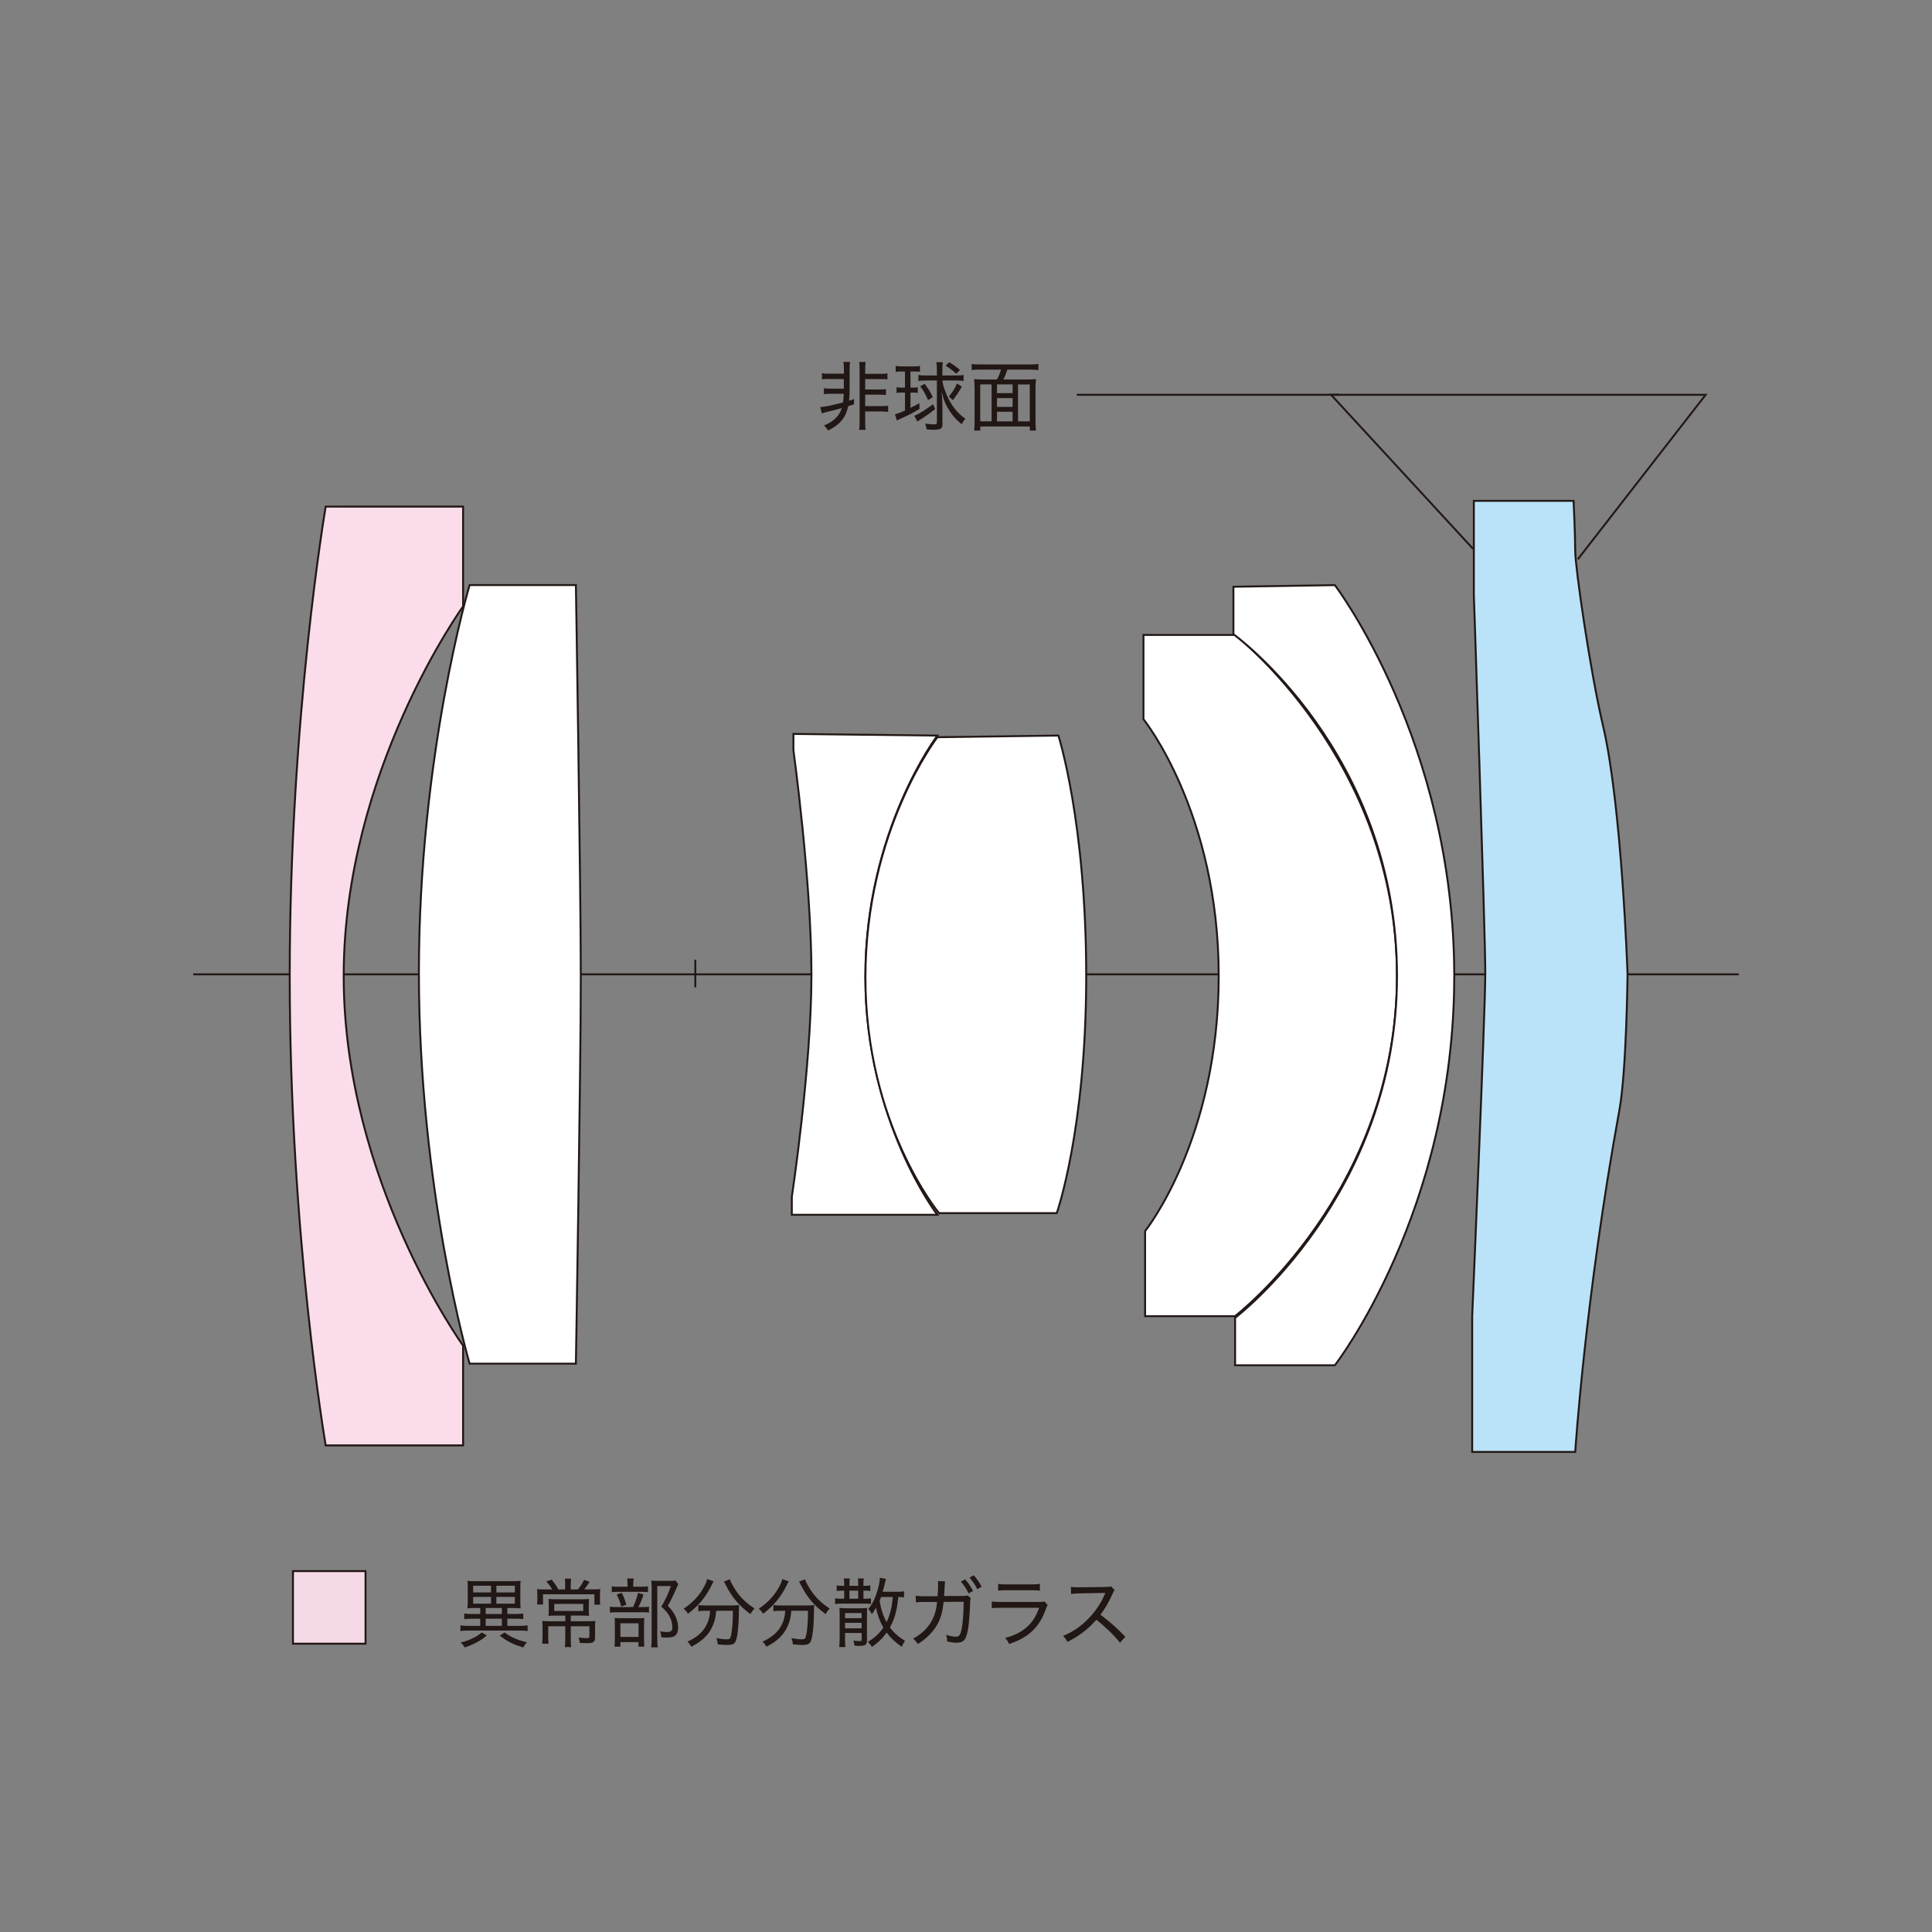 <?xml version="1.0" encoding="utf-8"?>
<!-- Generator: Adobe Illustrator 28.0.0, SVG Export Plug-In . SVG Version: 6.00 Build 0)  -->
<svg version="1.1" xmlns="http://www.w3.org/2000/svg" xmlns:xlink="http://www.w3.org/1999/xlink" x="0px" y="0px"
	 viewBox="0 0 500 500" style="enable-background:new 0 0 500 500;" xml:space="preserve">
<rect x="0" y="0" width="500" height="500" fill="#808080" stroke="none"/>
<style type="text/css">
	.st0{fill:none;stroke:#221815;stroke-width:0.5;stroke-miterlimit:10;}
	.st1{fill:#FADCEA;}
	.st2{fill:#FFFFFF;}
	.st3{fill:#BAE3F9;}
	.st4{fill:#F6D9E7;}
	.st5{fill:none;stroke:#211714;stroke-width:0.5;stroke-miterlimit:10;}
	.st6{fill:#211714;}
	.st7{display:none;}
	.st8{display:inline;}
</style>
<g id="OPT">
	<g>
		<line class="st0" x1="50" y1="252.16" x2="450" y2="252.16"/>
		<line class="st0" x1="179.95" y1="248.36" x2="179.95" y2="255.55"/>
		<path class="st1" d="M84.29,131.11c0,0-9.31,54.18-9.31,121.48c0,67.3,9.31,121.48,9.31,121.48h35.56v-25.82
			c0,0-30.9-42.75-30.9-95.66s30.9-95.66,30.9-95.66v-25.82H84.29z"/>
		<path class="st0" d="M84.29,131.11c0,0-9.31,54.18-9.31,121.48c0,67.3,9.31,121.48,9.31,121.48h35.56v-25.82
			c0,0-30.9-42.75-30.9-95.66s30.9-95.66,30.9-95.66v-25.82H84.29z"/>
		<path class="st2" d="M121.53,151.42c0,0-13.12,44.02-13.12,100.32c0,56.3,13.12,101.17,13.12,101.17h27.51
			c0,0,1.27-76.19,1.27-99.9c0-23.7-1.27-101.59-1.27-101.59H121.53z"/>
		<path class="st0" d="M121.53,151.42c0,0-13.12,44.02-13.12,100.32c0,56.3,13.12,101.17,13.12,101.17h27.51
			c0,0,1.27-76.19,1.27-99.9c0-23.7-1.27-101.59-1.27-101.59H121.53z"/>
		<path class="st2" d="M205.34,189.94v4.23c0,0,4.66,33.86,4.66,57.99c0,24.13-5.08,57.57-5.08,57.57v4.66h37.67
			c0,0-18.63-24.13-18.63-61.8c0-37.67,18.63-62.22,18.63-62.22L205.34,189.94z"/>
		<path class="st0" d="M205.34,189.94v4.23c0,0,4.66,33.86,4.66,57.99c0,24.13-5.08,57.57-5.08,57.57v4.66h37.67
			c0,0-18.63-24.13-18.63-61.8c0-37.67,18.63-62.22,18.63-62.22L205.34,189.94z"/>
		<path class="st2" d="M242.59,190.79c0,0-18.62,24.13-18.62,62.22c0,38.09,19.05,60.95,19.05,60.95h30.47
			c0,0,7.62-21.59,7.62-61.38s-7.2-62.22-7.2-62.22L242.59,190.79z"/>
		<path class="st0" d="M242.59,190.79c0,0-18.62,24.13-18.62,62.22c0,38.09,19.05,60.95,19.05,60.95h30.47
			c0,0,7.62-21.59,7.62-61.38s-7.2-62.22-7.2-62.22L242.59,190.79z"/>
		<path class="st2" d="M295.93,164.33v21.8c0,0,19.47,24.13,19.47,66.45c0,42.33-19.05,66.03-19.05,66.03v22.01h23.28
			c0,0,41.91-32.17,41.91-88.04c0-55.87-41.91-88.25-41.91-88.25H295.93z"/>
		<path class="st0" d="M295.93,164.33v21.8c0,0,19.47,24.13,19.47,66.45c0,42.33-19.05,66.03-19.05,66.03v22.01h23.28
			c0,0,41.91-32.17,41.91-88.04c0-55.87-41.91-88.25-41.91-88.25H295.93z"/>
		<path class="st2" d="M319.21,151.85v12.28c0,0,42.33,30.47,42.33,88.46c0,56.72-41.9,88.46-41.9,88.46v12.28h25.82
			c0,0,30.9-39.79,30.9-100.74c0-60.53-30.9-101.16-30.9-101.16L319.21,151.85z"/>
		<path class="st0" d="M319.21,151.85v12.28c0,0,42.33,30.47,42.33,88.46c0,56.72-41.9,88.46-41.9,88.46v12.28h25.82
			c0,0,30.9-39.79,30.9-100.74c0-60.53-30.9-101.16-30.9-101.16L319.21,151.85z"/>
		<path class="st3" d="M381.43,129.63v24.34c0,0,2.96,87.2,2.96,97.77c0,10.58-3.39,88.89-3.39,88.89v35.13h26.67
			c0,0,2.54-39.79,11.43-88.47c1.84-10.07,2.11-35.13,2.11-35.13s-1.48-43.64-6.35-64.34c-3.38-14.39-7.2-41.06-7.2-45.29
			c0-4.32-0.42-12.91-0.42-12.91H381.43z"/>
		<path class="st0" d="M381.43,129.63v24.34c0,0,2.96,87.2,2.96,97.77c0,10.58-3.39,88.89-3.39,88.89v35.13h26.67
			c0,0,2.54-39.79,11.43-88.47c1.84-10.07,2.11-35.13,2.11-35.13s-1.48-43.64-6.35-64.34c-3.38-14.39-7.2-41.06-7.2-45.29
			c0-4.32-0.42-12.91-0.42-12.91H381.43z"/>
	</g>
	<g>
		<polyline class="st0" points="381.21,142.02 344.48,102.17 441.42,102.17 408.34,144.74 		"/>
		<line class="st0" x1="278.65" y1="102.17" x2="346.65" y2="102.17"/>
	</g>
	<g>
		<rect x="75.82" y="406.6" class="st4" width="18.78" height="18.79"/>
		<rect x="75.82" y="406.6" class="st5" width="18.78" height="18.79"/>
	</g>
</g>
<g id="JPN">
	<g>
		<path class="st6" d="M122.72,416.14c-0.66,0-1.24,0.04-1.75,0.1c0-0.12,0.02-0.21,0.02-0.27c0.04-0.49,0.06-0.95,0.06-1.57v-3.46
			c0-0.8-0.02-1.3-0.08-1.83c0.49,0.08,1.05,0.1,1.87,0.1h10.03c0.8,0,1.36-0.02,1.87-0.1c-0.06,0.49-0.08,0.99-0.08,1.83v3.46
			c0,0.82,0.02,1.22,0.08,1.85c-0.52-0.06-1.11-0.1-1.79-0.1h-1.65v1.55h2.2c0.82,0,1.4-0.04,1.92-0.12v1.44
			c-0.6-0.06-1.19-0.1-1.92-0.1h-2.2v1.85h3.21c0.93,0,1.52-0.04,2.04-0.12v1.46c-0.52-0.08-1.15-0.12-2.04-0.12h-13.3
			c-0.89,0-1.52,0.04-2.06,0.12v-1.46c0.58,0.1,1.07,0.12,2.04,0.12h3.09v-1.85h-2.24c-0.74,0-1.32,0.04-1.9,0.1v-1.44
			c0.51,0.08,1.15,0.12,1.9,0.12h2.24v-1.55H122.72z M125.99,423.26c-0.97,0.8-1.46,1.15-2.41,1.67c-1.07,0.58-1.79,0.89-3.29,1.42
			c-0.43-0.62-0.54-0.78-1.05-1.28c1.5-0.39,2.18-0.64,3.34-1.21c0.91-0.47,1.3-0.72,2.1-1.38L125.99,423.26z M122.45,412.12h4.63
			v-1.73h-4.63V412.12z M122.45,415.03h4.63v-1.75h-4.63V415.03z M125.7,417.7h4.18v-1.55h-4.18V417.7z M125.7,420.77h4.18v-1.85
			h-4.18V420.77z M128.46,412.12h4.78v-1.73h-4.78V412.12z M128.46,415.03h4.78v-1.75h-4.78V415.03z M130.6,422.48
			c0.87,0.66,1.26,0.89,2.18,1.32c1.26,0.6,2,0.84,3.58,1.21c-0.54,0.62-0.62,0.74-0.95,1.36c-2.7-0.86-4.08-1.54-6.08-3.07
			L130.6,422.48z"/>
		<path class="st6" d="M146.28,409.96c0-0.49-0.04-0.99-0.1-1.4h1.63c-0.06,0.43-0.1,0.88-0.1,1.42v1.36h1.87
			c0.7-0.89,1.09-1.48,1.57-2.47l1.44,0.5c-0.68,1.05-0.89,1.36-1.4,1.96h2.04c1.09,0,1.57-0.02,2.12-0.08
			c-0.06,0.53-0.08,0.99-0.08,1.79v1.05c0,0.43,0.02,0.82,0.08,1.19h-1.52v-2.68h-13.3v2.64h-1.54c0.06-0.47,0.08-0.88,0.08-1.24
			v-1.11c0-0.66-0.02-1.13-0.08-1.63c0.49,0.06,1.05,0.08,1.98,0.08h1.94c-0.45-0.76-0.85-1.32-1.54-2.08l1.42-0.45
			c0.76,0.97,1.17,1.55,1.71,2.53h1.75V409.96z M143.73,418.12c-0.78,0-1.32,0.02-1.77,0.08c0.06-0.43,0.06-0.7,0.06-1.61v-1.24
			c0-0.6-0.02-1.11-0.06-1.54c0.51,0.06,1.17,0.08,1.83,0.08h6.84c0.76,0,1.32-0.02,1.81-0.08c-0.04,0.43-0.06,0.84-0.06,1.55v1.22
			c0,0.93,0.02,1.26,0.06,1.61c-0.54-0.06-1.21-0.08-1.92-0.08h-2.8v1.46h4.47c0.99,0,1.48-0.02,1.89-0.08
			c-0.06,0.41-0.08,0.93-0.08,1.71v2.59c0,1.15-0.45,1.46-2.08,1.46c-0.58,0-0.89-0.02-1.87-0.06c-0.06-0.6-0.12-0.89-0.33-1.4
			c0.78,0.1,1.5,0.16,1.98,0.16c0.68,0,0.84-0.08,0.84-0.43v-2.64h-4.82v3.38c0,0.84,0.02,1.4,0.1,2h-1.63c0.06-0.6,0.1-1.22,0.1-2
			v-3.38h-4.41v2.58c0,0.95,0.02,1.5,0.1,1.92h-1.67c0.06-0.58,0.1-1.17,0.1-1.94v-2.27c0-0.7-0.02-1.17-0.08-1.67
			c0.51,0.06,1.13,0.08,1.81,0.08h4.16v-1.46H143.73z M143.44,415.09v1.83h7.5v-1.83H143.44z"/>
		<path class="st6" d="M166.18,415.91c0.88,0,1.38-0.02,1.77-0.1v1.54c-0.41-0.08-0.93-0.1-1.71-0.1h-6.51
			c-0.91,0-1.4,0.02-1.89,0.1v-1.54c0.49,0.08,0.95,0.1,1.89,0.1h4.1c0.66-1.4,0.95-2.24,1.28-3.67l1.42,0.43
			c-0.41,1.32-0.68,2-1.32,3.25H166.18z M165.91,410.64c0.88,0,1.34-0.02,1.79-0.1v1.52c-0.41-0.08-0.89-0.1-1.73-0.1h-5.93
			c-0.8,0-1.24,0.02-1.71,0.1v-1.52c0.45,0.08,0.91,0.1,1.83,0.1h2.25v-0.66c0-0.6-0.04-1.11-0.12-1.46H164
			c-0.08,0.43-0.12,0.84-0.12,1.46v0.66H165.91z M160.56,426.15h-1.52c0.06-0.49,0.08-0.91,0.08-1.79v-4c0-0.88-0.02-1.22-0.06-1.63
			c0.45,0.04,0.84,0.06,1.56,0.06h4.7c0.74,0,1.11-0.02,1.42-0.06c-0.06,0.43-0.06,0.62-0.06,1.57v4.34c0,0.68,0.02,1.05,0.08,1.5
			h-1.52v-1.17h-4.68V426.15z M160.89,412.21c0.56,1.07,0.82,1.75,1.21,3.09l-1.34,0.45c-0.29-1.22-0.58-1.94-1.15-3.07
			L160.89,412.21z M160.56,423.64h4.7v-3.54h-4.7V423.64z M175.53,410c-0.14,0.25-0.14,0.25-0.76,1.73
			c-0.52,1.19-1.21,2.57-1.94,3.85c1.19,1.26,1.65,1.92,2.1,2.97c0.37,0.88,0.56,1.81,0.56,2.7c0,1.07-0.35,1.85-1.01,2.22
			c-0.37,0.21-0.99,0.33-1.87,0.33c-0.49,0-0.93-0.02-1.48-0.08c-0.02-0.66-0.1-1.05-0.31-1.52c0.72,0.12,1.21,0.16,1.79,0.16
			c1.05,0,1.4-0.31,1.4-1.21c0-0.89-0.21-1.75-0.62-2.62c-0.49-0.99-0.97-1.59-2.24-2.74c1.17-1.96,1.81-3.38,2.49-5.33h-3.54v13.67
			c0,1.03,0.04,1.61,0.14,2.2h-1.71c0.08-0.58,0.12-1.26,0.12-2.18v-13.36c0-0.58-0.02-1.11-0.08-1.73
			c0.49,0.04,0.88,0.06,1.58,0.06h3.19c0.76,0,1.15-0.02,1.52-0.08L175.53,410z"/>
		<path class="st6" d="M184.7,409.26c-0.17,0.25-0.29,0.45-0.54,0.99c-1.44,2.97-3.42,5.38-6.12,7.39c-0.27-0.47-0.6-0.86-1.11-1.3
			c2.37-1.59,4.02-3.38,5.27-5.66c0.47-0.88,0.7-1.46,0.8-2.02L184.7,409.26z M182.62,416.86c-0.74,0-1.36,0.04-1.91,0.12v-1.59
			c0.54,0.06,1.17,0.1,1.91,0.1h6.63c0.89,0,1.48-0.02,2.04-0.1c-0.06,0.37-0.06,0.49-0.06,1.42c-0.04,4-0.37,7.08-0.88,8.03
			c-0.35,0.66-0.87,0.87-2.18,0.87c-0.58,0-1.24-0.04-2.39-0.14c-0.08-0.6-0.16-0.97-0.39-1.63c1.05,0.21,1.94,0.31,2.64,0.31
			c0.84,0,0.97-0.12,1.19-1.13c0.27-1.26,0.45-3.58,0.45-6.26h-4.32c-0.08,0.99-0.14,1.32-0.27,1.96c-0.76,3.29-2.66,5.58-6.16,7.35
			c-0.29-0.52-0.51-0.82-1.01-1.32c2.29-1.01,3.93-2.41,4.84-4.14c0.64-1.19,0.91-2.2,1.05-3.85H182.62z M188.9,408.7
			c0.16,0.53,0.33,0.91,0.76,1.65c1.38,2.49,3.05,4.26,5.62,5.93c-0.41,0.41-0.7,0.8-1.07,1.44c-2.96-2.18-4.82-4.39-6.42-7.6
			c-0.16-0.31-0.31-0.6-0.43-0.8L188.9,408.7z"/>
		<path class="st6" d="M204.14,409.26c-0.17,0.25-0.29,0.45-0.54,0.99c-1.44,2.97-3.42,5.38-6.12,7.39c-0.27-0.47-0.6-0.86-1.11-1.3
			c2.37-1.59,4.02-3.38,5.27-5.66c0.47-0.88,0.7-1.46,0.8-2.02L204.14,409.26z M202.06,416.86c-0.74,0-1.36,0.04-1.91,0.12v-1.59
			c0.54,0.06,1.17,0.1,1.91,0.1h6.63c0.89,0,1.48-0.02,2.04-0.1c-0.06,0.37-0.06,0.49-0.06,1.42c-0.04,4-0.37,7.08-0.88,8.03
			c-0.35,0.66-0.87,0.87-2.18,0.87c-0.58,0-1.24-0.04-2.39-0.14c-0.08-0.6-0.16-0.97-0.39-1.63c1.05,0.21,1.94,0.31,2.64,0.31
			c0.84,0,0.97-0.12,1.19-1.13c0.27-1.26,0.45-3.58,0.45-6.26h-4.32c-0.08,0.99-0.14,1.32-0.27,1.96c-0.76,3.29-2.66,5.58-6.16,7.35
			c-0.29-0.52-0.51-0.82-1.01-1.32c2.29-1.01,3.93-2.41,4.84-4.14c0.64-1.19,0.91-2.2,1.05-3.85H202.06z M208.34,408.7
			c0.16,0.53,0.33,0.91,0.76,1.65c1.38,2.49,3.05,4.26,5.62,5.93c-0.41,0.41-0.7,0.8-1.07,1.44c-2.96-2.18-4.82-4.39-6.42-7.6
			c-0.16-0.31-0.31-0.6-0.43-0.8L208.34,408.7z"/>
		<path class="st6" d="M223.63,410.41c0.8,0,1.15-0.02,1.61-0.1v1.44c-0.45-0.08-0.91-0.1-1.61-0.1h-0.17v2.1h0.27
			c0.88,0,1.11-0.02,1.67-0.1v1.46c-0.53-0.08-0.89-0.1-1.67-0.1h-5.93c-0.66,0-1.11,0.02-1.67,0.1v-1.48
			c0.54,0.1,0.95,0.12,1.67,0.12h0.68v-2.1h-0.35c-0.7,0-1.17,0.02-1.59,0.1v-1.44c0.5,0.08,0.8,0.1,1.59,0.1h0.35v-0.37
			c0-0.74-0.02-1.05-0.1-1.54h1.54c-0.06,0.37-0.08,0.66-0.08,1.54v0.37h2.27v-0.37c0-0.84-0.02-1.15-0.08-1.54h1.52
			c-0.08,0.41-0.1,0.76-0.1,1.54v0.37H223.63z M218.69,424.03c0,1.03,0.04,1.71,0.1,2.22h-1.61c0.08-0.51,0.12-1.28,0.12-2.2v-6.14
			c0-0.86-0.02-1.34-0.06-1.79c0.53,0.08,1.13,0.1,1.79,0.1h3.65c0.68,0,1.26-0.02,1.75-0.1c-0.04,0.45-0.06,0.97-0.06,1.94v6.47
			c0,1.11-0.41,1.42-1.98,1.42c-0.39,0-0.68,0-1.22-0.04c-0.1-0.62-0.14-0.8-0.33-1.34c0.56,0.1,1.03,0.14,1.46,0.14
			c0.58,0,0.7-0.06,0.7-0.37v-1.73h-4.3V424.03z M222.99,418.79v-1.34h-4.3v1.34H222.99z M222.99,421.41v-1.42h-4.3v1.42H222.99z
			 M219.84,413.75h2.27v-2.1h-2.27V413.75z M233.99,413.4c-0.47-0.06-0.82-0.1-1.52-0.1c-0.29,3.34-0.89,5.58-2.16,7.87
			c1.05,1.42,2.33,2.55,3.91,3.46c-0.54,0.84-0.56,0.87-0.82,1.55c-1.63-1.09-2.86-2.24-3.93-3.67c-1.09,1.52-2.25,2.66-3.85,3.71
			c-0.29-0.56-0.35-0.64-0.99-1.3c1.83-1.13,2.93-2.18,3.98-3.71c-0.89-1.54-1.52-3.23-1.91-5.17c-0.43,0.82-0.58,1.05-1.07,1.71
			c-0.27-0.56-0.54-0.97-0.91-1.34c0.8-0.93,1.4-2,1.98-3.58c0.56-1.54,1.01-3.48,1.01-4.51l1.59,0.29
			c-0.08,0.25-0.08,0.25-0.31,1.24c-0.16,0.64-0.31,1.28-0.56,2.1h3.67c0.89,0,1.3-0.02,1.87-0.12V413.4z M228.03,413.3
			c-0.12,0.29-0.14,0.37-0.39,0.95c0.37,2.25,0.89,3.89,1.81,5.56c0.89-1.85,1.42-3.99,1.59-6.51H228.03z"/>
		<path class="st6" d="M242.66,413.07c0.08-0.95,0.12-2.04,0.12-2.84c0-0.45,0-0.68-0.06-1.03l1.87,0.04
			c-0.08,0.43-0.08,0.5-0.17,2.47c-0.02,0.49-0.04,0.72-0.08,1.34l4.71-0.02c0.85,0,0.95,0,1.36-0.14l0.82,0.72
			c-0.12,0.31-0.16,0.52-0.16,1.21c-0.08,2.43-0.29,5.38-0.53,6.71c-0.49,2.86-1.11,3.6-3.01,3.6c-0.66,0-1.36-0.1-2.43-0.31
			c0-0.84-0.04-1.05-0.27-1.73c1.09,0.33,1.89,0.49,2.53,0.49c0.91,0,1.22-0.45,1.57-2.31c0.27-1.48,0.45-4.06,0.47-6.73l-5.19,0.02
			c-0.27,2.53-0.68,4.04-1.56,5.7c-1.07,2-2.86,3.83-5.13,5.21c-0.45-0.68-0.62-0.89-1.21-1.4c2.33-1.24,3.99-2.9,5.05-5.05
			c0.66-1.32,0.89-2.29,1.17-4.43h-3.44c-1.19,0-1.4,0.02-2.06,0.1l-0.04-1.73c0.58,0.1,0.97,0.14,1.67,0.14c0.14,0,0.29,0,0.45,0
			H242.66z M249.79,408.73c0.91,1.09,1.36,1.75,2.04,3.01l-1.15,0.64c-0.6-1.21-1.22-2.18-2.02-3.07L249.79,408.73z M252.01,407.68
			c0.91,1.07,1.34,1.67,2.04,2.96l-1.13,0.64c-0.56-1.13-1.15-2-2-3.01L252.01,407.68z"/>
		<path class="st6" d="M256.65,414.45c0.76,0.12,1.26,0.14,2.47,0.14h9.64c0.86,0,1.13-0.02,1.54-0.16l0.84,0.97
			c-0.19,0.29-0.27,0.47-0.54,1.22c-1.05,2.9-2.55,4.96-4.68,6.51c-1.36,0.97-2.62,1.59-4.76,2.35c-0.29-0.68-0.45-0.91-1.03-1.59
			c2.49-0.66,4.16-1.5,5.64-2.84c1.44-1.26,2.27-2.61,3.17-4.96h-9.82c-1.28,0-1.79,0.02-2.45,0.1V414.45z M258.32,409.9
			c0.68,0.12,1.01,0.14,2.24,0.14h6.32c1.13,0,1.54-0.02,2.24-0.14v1.75c-0.64-0.08-1.15-0.1-2.22-0.1h-6.36
			c-1.03,0-1.54,0.02-2.22,0.1V409.9z"/>
		<path class="st6" d="M289.85,425.12c-1.5-1.89-3.85-4.16-6.12-5.93c-1.28,1.46-2.29,2.39-3.69,3.42
			c-1.34,0.97-2.35,1.59-3.79,2.31c-0.37-0.7-0.54-0.95-1.13-1.54c2.51-1.05,4.47-2.37,6.43-4.35c1.83-1.83,3.4-4.14,4.32-6.38
			c0.06-0.14,0.06-0.16,0.12-0.25c0.02-0.06,0.04-0.08,0.06-0.16c-0.23,0.02-0.23,0.02-6.61,0.12c-1.05,0.02-1.54,0.06-2.24,0.16
			l-0.06-1.85c0.6,0.1,0.99,0.12,1.85,0.12c0.08,0,0.25,0,0.43,0l6.73-0.08c0.8-0.02,1.01-0.04,1.38-0.17l0.95,0.97
			c-0.21,0.25-0.37,0.5-0.56,0.97c-0.99,2.24-1.87,3.73-3.13,5.4c2.45,1.83,4.22,3.4,6.45,5.72L289.85,425.12z"/>
	</g>
	<g>
		<path class="st6" d="M214.58,98.06c-0.89,0-1.48,0.02-1.85,0.1v-1.57c0.49,0.1,0.93,0.12,1.85,0.12h3.83v-0.86
			c0-1.07-0.04-1.57-0.14-2.18h1.71c-0.08,0.5-0.1,0.89-0.1,2.22v4.9c0,1.07-0.06,2-0.14,2.9l1.28-0.41l0.02,1.36
			c-0.68,0.21-0.68,0.21-1.52,0.47c-0.64,2.99-2.02,4.67-5.19,6.32c-0.31-0.49-0.64-0.89-1.09-1.3c1.65-0.74,2.49-1.3,3.3-2.2
			c0.62-0.7,1.01-1.38,1.32-2.33c-1.11,0.33-1.3,0.37-4.12,1.07c-0.37,0.1-0.8,0.21-1.03,0.31l-0.45-1.61
			c1.03-0.06,3.34-0.52,5.91-1.22c0.1-0.8,0.16-1.3,0.19-2.25h-3.27c-0.89,0-1.42,0.02-1.87,0.1v-1.52c0.43,0.08,0.82,0.1,1.87,0.1
			h3.29v-2.49H214.58z M223.91,108.91c0,1.24,0.02,1.75,0.12,2.33h-1.69c0.1-0.6,0.12-1.07,0.12-2.33V95.93
			c0-1.15-0.02-1.63-0.1-2.25h1.67c-0.1,0.56-0.12,1.15-0.12,2.25v0.82h3.89c0.97,0,1.38-0.02,1.87-0.12v1.57
			c-0.43-0.08-0.91-0.1-1.87-0.1h-3.89v2.7h3.52c1.03,0,1.42-0.02,1.85-0.1v1.54c-0.47-0.08-0.97-0.1-1.85-0.1h-3.52v2.97h4.02
			c0.93,0,1.42-0.02,1.91-0.1v1.59c-0.54-0.08-1.11-0.12-1.91-0.12h-4.02V108.91z"/>
		<path class="st6" d="M233.43,96.14c-0.8,0-1.09,0.02-1.63,0.1V94.7c0.49,0.08,0.93,0.12,1.69,0.12h2.96
			c0.72,0,1.15-0.04,1.63-0.12v1.52c-0.49-0.06-0.91-0.08-1.56-0.08h-0.89v4.18h0.64c0.6,0,0.82-0.02,1.26-0.08v1.44
			c-0.47-0.06-0.78-0.08-1.26-0.08h-0.64v3.96c0.88-0.43,1.26-0.62,2.29-1.22l0.06,1.48c-1.38,0.86-2.78,1.59-4.57,2.39
			c-0.74,0.33-0.89,0.39-1.3,0.62l-0.49-1.61c0.82-0.23,1.38-0.45,2.59-0.97v-4.65h-0.86c-0.54,0-0.87,0.02-1.32,0.1v-1.48
			c0.45,0.08,0.76,0.1,1.34,0.1h0.84v-4.18H233.43z M242.02,105.86c-1.69,1.32-2.55,1.92-3.83,2.72c-0.27,0.16-0.56,0.37-0.76,0.52
			l-0.82-1.5c1.19-0.45,2.94-1.54,4.86-2.99L242.02,105.86z M239.53,98.47c-0.72,0-1.26,0.04-1.85,0.12v-1.54
			c0.54,0.08,1.11,0.12,1.89,0.12h2.9v-1.48c0-0.7-0.04-1.3-0.14-1.96h1.67c-0.08,0.58-0.12,1.13-0.12,1.85v1.59h3.6
			c0.76,0,1.34-0.04,1.89-0.12v1.54c-0.56-0.08-1.15-0.12-1.83-0.12h-3.65c0.08,1.22,0.95,3.65,1.92,5.37
			c1.13,1.98,2.33,3.34,4.04,4.53c-0.41,0.45-0.64,0.8-0.95,1.42c-1.34-1.05-2.29-2.1-3.23-3.56c-1.01-1.59-1.5-2.78-1.94-4.88
			c0.1,1.61,0.16,2.88,0.16,3.71l0.02,4.72c0,1.15-0.49,1.44-2.33,1.44c-0.47,0-0.86-0.02-1.77-0.1c-0.08-0.62-0.17-0.97-0.41-1.5
			c0.95,0.14,1.71,0.21,2.35,0.21c0.58,0,0.72-0.1,0.72-0.49V98.47H239.53z M240.18,103.55c-0.66-1.54-1.15-2.41-2.04-3.56
			l1.17-0.66c1.01,1.36,1.4,2.02,2.1,3.46L240.18,103.55z M247.48,96.72c-1.01-0.91-1.65-1.4-2.78-2.1l0.97-0.88
			c1.17,0.72,1.85,1.23,2.76,2L247.48,96.72z M245.56,102.63c0.89-1.05,1.48-1.98,2.12-3.38l1.26,0.82
			c-0.76,1.3-1.42,2.29-2.33,3.48L245.56,102.63z"/>
		<path class="st6" d="M258.02,98.2c0.49-0.91,0.74-1.52,1.05-2.55h-5.44c-0.89,0-1.5,0.04-2.16,0.12V94.2
			c0.64,0.08,1.26,0.12,2.14,0.12h12.99c0.84,0,1.54-0.04,2.14-0.12v1.58c-0.6-0.08-1.28-0.12-2.14-0.12h-5.91
			c-0.25,0.86-0.62,1.79-1.03,2.55h6.14c1.05,0,1.61-0.02,2.31-0.1c-0.08,0.72-0.12,1.38-0.12,2.47v8.44c0,1.07,0.04,1.81,0.12,2.41
			h-1.59v-1.05h-12.83v1.05h-1.59c0.1-0.68,0.12-1.26,0.12-2.45v-8.42c0-0.97-0.04-1.63-0.12-2.45c0.64,0.08,1.3,0.1,2.27,0.1
			H258.02z M256.62,99.48h-2.94v9.56h2.94V99.48z M258.02,99.48v2.27h4.04v-2.27H258.02z M258.02,105.3h4.04v-2.27h-4.04V105.3z
			 M262.06,106.56h-4.04v2.49h4.04V106.56z M263.46,109.05h3.05v-9.56h-3.05V109.05z"/>
	</g>
</g>
<g id="ENG" class="st7">
	<g class="st8">
		<path class="st6" d="M116.93,423.86c-0.61-0.09-1.1-0.11-2.09-0.11h-5.4c-0.95,0-1.39,0-2.05,0.04c0.11-0.67,0.14-1.24,0.14-2.2
			v-9.63c0-0.83-0.04-1.31-0.14-2.14c0.61,0.04,1.17,0.05,2.05,0.05h5.22c0.85,0,1.51-0.04,2.11-0.13v1.76
			c-0.61-0.09-1.15-0.13-2.11-0.13h-5.44v4.34h4.63c0.85,0,1.42-0.04,2.12-0.13v1.75c-0.65-0.09-1.13-0.13-2.12-0.13h-4.63v5.02
			h5.62c0.9,0,1.4-0.04,2.09-0.13V423.86z"/>
		<path class="st6" d="M125.48,423.75c-0.27-0.54-0.43-0.81-0.83-1.37l-1.8-2.63l-1.89,2.77c-0.27,0.4-0.41,0.65-0.72,1.22h-2.11
			c0.36-0.45,0.88-1.15,1.19-1.58l2.56-3.56l-2.34-3.29c-0.14-0.2-0.38-0.49-1.12-1.46h2.07c0.22,0.45,0.4,0.79,0.72,1.26l1.66,2.38
			l1.62-2.38c0.32-0.47,0.56-0.88,0.74-1.26h2.03c-0.11,0.16-0.11,0.16-0.41,0.56c-0.11,0.14-0.52,0.7-0.68,0.95l-2.32,3.26
			l2.45,3.4c0.2,0.29,0.65,0.9,1.3,1.73H125.48z"/>
		<path class="st6" d="M132.18,411.15c-0.07,0.58-0.13,1.28-0.13,2.05v0.65h0.83c0.85,0,1.24-0.02,1.84-0.11v1.58
			c-0.58-0.09-0.99-0.11-1.82-0.11h-0.85v6.05c0,0.52,0.07,0.77,0.25,0.95c0.18,0.16,0.49,0.27,0.86,0.27c0.49,0,0.85-0.11,1.4-0.43
			l0.4,1.46c-0.76,0.31-1.33,0.41-2.09,0.41c-0.86,0-1.51-0.2-1.91-0.56c-0.4-0.38-0.56-0.92-0.56-1.84v-6.32h-0.72
			c-0.63,0-1.03,0.04-1.6,0.11v-1.58c0.5,0.09,0.86,0.11,1.62,0.11h0.7v-0.65c0-0.72-0.05-1.44-0.13-2.05H132.18z"/>
		<path class="st6" d="M142.55,415.49c-0.67-0.22-1.01-0.27-1.48-0.27c-0.94,0-1.66,0.34-2.2,1.03c-0.43,0.56-0.59,0.99-0.68,1.82
			v3.56c0,0.86,0.04,1.39,0.13,2.12h-1.89c0.11-0.88,0.13-1.31,0.13-2.12v-5.65c0-0.95-0.04-1.46-0.13-2.12h1.76v0.94
			c0,0.02,0,0.07,0,0.16c0,0.04,0,0.07,0,0.13c-0.02,0.13-0.02,0.16-0.04,0.31c0.31-0.47,0.52-0.74,0.83-0.96
			c0.61-0.49,1.44-0.74,2.38-0.74c0.56,0,0.92,0.04,1.66,0.16L142.55,415.49z"/>
		<path class="st6" d="M151.01,422.55c-0.68,0.59-1.01,0.81-1.6,1.03c-0.61,0.23-1.28,0.34-1.98,0.34c-2.02,0-3.26-1.06-3.26-2.81
			c0-1.39,0.88-2.47,2.43-2.97c1.08-0.34,2.07-0.47,4.41-0.52v-0.94c0-1.22-0.7-1.8-2.23-1.8c-0.97,0-1.69,0.25-2.18,0.76
			c-0.23,0.25-0.36,0.49-0.52,0.97l-1.67-0.32c0.32-0.9,0.59-1.31,1.12-1.73c0.79-0.67,1.89-0.99,3.28-0.99
			c1.37,0,2.36,0.31,3.01,0.94c0.54,0.5,0.77,1.19,0.77,2.18v5.01c0,0.88,0.04,1.31,0.14,2.07h-1.71V422.55z M151.01,418.84
			c-2.05,0.05-3.06,0.18-3.85,0.5c-0.9,0.36-1.35,0.94-1.35,1.76c0,0.94,0.7,1.53,1.84,1.53c0.99,0,2.07-0.45,2.77-1.17
			c0.43-0.45,0.59-0.88,0.59-1.55V418.84z"/>
		<path class="st6" d="M154.67,418.8c0-3.17,1.93-5.2,4.95-5.2c3.02,0,4.95,2.02,4.95,5.19s-1.94,5.22-4.92,5.22
			C156.6,424,154.67,421.99,154.67,418.8z M156.33,418.78c0,2.38,1.26,3.85,3.29,3.85c2.05,0,3.29-1.44,3.29-3.82
			c0-2.39-1.24-3.87-3.26-3.87C157.61,414.95,156.33,416.41,156.33,418.78z"/>
		<path class="st6" d="M172.73,415.49c-0.67-0.22-1.01-0.27-1.48-0.27c-0.94,0-1.66,0.34-2.2,1.03c-0.43,0.56-0.59,0.99-0.68,1.82
			v3.56c0,0.86,0.04,1.39,0.13,2.12h-1.89c0.11-0.88,0.13-1.31,0.13-2.12v-5.65c0-0.95-0.04-1.46-0.13-2.12h1.76v0.94
			c0,0.02,0,0.07,0,0.16c0,0.04,0,0.07,0,0.13c-0.02,0.13-0.02,0.16-0.04,0.31c0.31-0.47,0.52-0.74,0.83-0.96
			c0.61-0.49,1.44-0.74,2.38-0.74c0.56,0,0.92,0.04,1.66,0.16L172.73,415.49z"/>
		<path class="st6" d="M182.38,422.94c0-0.22,0.04-0.54,0.05-0.77c-0.92,1.22-2.03,1.76-3.64,1.76c-1.31,0-2.38-0.38-3.15-1.13
			c-0.94-0.94-1.44-2.34-1.44-4.02c0-3.15,1.76-5.15,4.56-5.15c1.6,0,2.86,0.61,3.67,1.76c-0.02-0.2-0.02-0.2-0.04-0.5
			c-0.02-0.13-0.02-0.41-0.02-0.7v-2.18c0-0.88-0.04-1.46-0.13-2.14h1.85c-0.09,0.76-0.13,1.31-0.13,2.14v9.56
			c0,0.94,0.04,1.48,0.13,2.18h-1.73V422.94z M175.9,418.73c0,1.42,0.4,2.52,1.1,3.13c0.52,0.45,1.22,0.68,1.98,0.68
			c2.05,0,3.38-1.51,3.38-3.82c0-1.13-0.34-2.12-0.95-2.72c-0.63-0.63-1.49-0.97-2.45-0.97C177.05,415.04,175.9,416.44,175.9,418.73
			z"/>
		<path class="st6" d="M188.59,409.87v1.8h-2v-1.8H188.59z M188.53,413.85c-0.09,0.65-0.13,1.17-0.13,2.14v5.64
			c0,0.86,0.04,1.37,0.13,2.12h-1.91c0.09-0.79,0.13-1.3,0.13-2.12v-5.65c0-0.9-0.04-1.49-0.13-2.12H188.53z"/>
		<path class="st6" d="M191.05,423.75c0.11-0.72,0.14-1.21,0.14-2.12v-5.65c0-0.88-0.04-1.4-0.14-2.12h1.76v1.06
			c0,0.23,0,0.32-0.04,0.77c0.9-1.39,2.04-2.02,3.64-2.02c1.31,0,2.34,0.47,2.93,1.33c0.36,0.56,0.54,1.26,0.54,2.21v4.43
			c0,0.94,0.04,1.49,0.13,2.11h-1.89c0.09-0.76,0.13-1.28,0.13-2.12v-4.16c0-1.58-0.7-2.39-2.07-2.39c-0.94,0-1.71,0.4-2.45,1.28
			c-0.49,0.58-0.72,1.01-0.92,1.75v3.53c0,0.79,0.04,1.41,0.13,2.12H191.05z"/>
		<path class="st6" d="M209,422.55c-0.68,0.59-1.01,0.81-1.6,1.03c-0.61,0.23-1.28,0.34-1.98,0.34c-2.02,0-3.26-1.06-3.26-2.81
			c0-1.39,0.88-2.47,2.43-2.97c1.08-0.34,2.07-0.47,4.41-0.52v-0.94c0-1.22-0.7-1.8-2.23-1.8c-0.97,0-1.69,0.25-2.18,0.76
			c-0.23,0.25-0.36,0.49-0.52,0.97l-1.67-0.32c0.32-0.9,0.59-1.31,1.12-1.73c0.79-0.67,1.89-0.99,3.28-0.99
			c1.37,0,2.36,0.31,3.01,0.94c0.54,0.5,0.77,1.19,0.77,2.18v5.01c0,0.88,0.04,1.31,0.14,2.07H209V422.55z M209,418.84
			c-2.05,0.05-3.06,0.18-3.85,0.5c-0.9,0.36-1.35,0.94-1.35,1.76c0,0.94,0.7,1.53,1.84,1.53c0.99,0,2.07-0.45,2.77-1.17
			c0.43-0.45,0.59-0.88,0.59-1.55V418.84z"/>
		<path class="st6" d="M219.24,415.49c-0.67-0.22-1.01-0.27-1.48-0.27c-0.94,0-1.66,0.34-2.2,1.03c-0.43,0.56-0.59,0.99-0.68,1.82
			v3.56c0,0.86,0.04,1.39,0.13,2.12h-1.89c0.11-0.88,0.13-1.31,0.13-2.12v-5.65c0-0.95-0.04-1.46-0.13-2.12h1.76v0.94
			c0,0.02,0,0.07,0,0.16c0,0.04,0,0.07,0,0.13c-0.02,0.13-0.02,0.16-0.04,0.31c0.31-0.47,0.52-0.74,0.83-0.96
			c0.61-0.49,1.44-0.74,2.38-0.74c0.56,0,0.92,0.04,1.66,0.16L219.24,415.49z"/>
		<path class="st6" d="M221.11,415.99c-0.81-1.76-0.81-1.76-1.01-2.14h2.04c0.09,0.5,0.32,1.26,0.63,1.96l2.5,5.78l2.23-5.76
			c0.38-0.99,0.52-1.46,0.61-1.98h1.94c-0.09,0.23-0.4,0.96-0.9,2.14l-4.05,9.78c-0.5,1.21-1.37,1.76-2.75,1.76
			c-0.43,0-0.88-0.05-1.58-0.2l0.4-1.57c0.5,0.23,0.81,0.32,1.17,0.32c0.59,0,1.04-0.34,1.31-0.97l0.77-1.8L221.11,415.99z"/>
		<path class="st6" d="M237.49,427.44c0.09-0.72,0.13-1.31,0.13-2.12v-9.31c0-0.92-0.04-1.48-0.13-2.16h1.71v0.92
			c0,0.22,0,0.32-0.04,0.7c0.86-1.22,2.05-1.82,3.66-1.82c2.86,0,4.59,1.93,4.59,5.11c0,3.13-1.78,5.13-4.55,5.13
			c-1.57,0-2.77-0.58-3.69-1.75c0.04,0.49,0.05,0.76,0.05,1.24v1.91c0,0.92,0.04,1.48,0.13,2.14H237.49z M245.74,418.77
			c0-2.36-1.12-3.71-3.08-3.71c-2.04,0-3.42,1.53-3.42,3.73c0,1.1,0.38,2.14,1.01,2.77c0.58,0.59,1.49,0.95,2.39,0.95
			C244.57,422.51,245.74,421.11,245.74,418.77z"/>
		<path class="st6" d="M255.98,422.55c-0.68,0.59-1.01,0.81-1.6,1.03c-0.61,0.23-1.28,0.34-1.98,0.34c-2.02,0-3.26-1.06-3.26-2.81
			c0-1.39,0.88-2.47,2.43-2.97c1.08-0.34,2.07-0.47,4.41-0.52v-0.94c0-1.22-0.7-1.8-2.23-1.8c-0.97,0-1.69,0.25-2.18,0.76
			c-0.23,0.25-0.36,0.49-0.52,0.97l-1.67-0.32c0.32-0.9,0.59-1.31,1.12-1.73c0.79-0.67,1.89-0.99,3.28-0.99
			c1.37,0,2.36,0.31,3.01,0.94c0.54,0.5,0.77,1.19,0.77,2.18v5.01c0,0.88,0.04,1.31,0.14,2.07h-1.71V422.55z M255.98,418.84
			c-2.05,0.05-3.06,0.18-3.85,0.5c-0.9,0.36-1.35,0.94-1.35,1.76c0,0.94,0.7,1.53,1.84,1.53c0.99,0,2.07-0.45,2.77-1.17
			c0.43-0.45,0.59-0.88,0.59-1.55V418.84z"/>
		<path class="st6" d="M266.22,415.49c-0.67-0.22-1.01-0.27-1.48-0.27c-0.94,0-1.66,0.34-2.2,1.03c-0.43,0.56-0.59,0.99-0.68,1.82
			v3.56c0,0.86,0.04,1.39,0.13,2.12h-1.89c0.11-0.88,0.13-1.31,0.13-2.12v-5.65c0-0.95-0.04-1.46-0.13-2.12h1.76v0.94
			c0,0.02,0,0.07,0,0.16c0,0.04,0,0.07,0,0.13c-0.02,0.13-0.02,0.16-0.04,0.31c0.31-0.47,0.52-0.74,0.83-0.96
			c0.61-0.49,1.44-0.74,2.38-0.74c0.56,0,0.92,0.04,1.66,0.16L266.22,415.49z"/>
		<path class="st6" d="M271.19,411.15c-0.07,0.58-0.13,1.28-0.13,2.05v0.65h0.83c0.85,0,1.24-0.02,1.84-0.11v1.58
			c-0.58-0.09-0.99-0.11-1.82-0.11h-0.85v6.05c0,0.52,0.07,0.77,0.25,0.95c0.18,0.16,0.49,0.27,0.86,0.27c0.49,0,0.85-0.11,1.4-0.43
			l0.4,1.46c-0.76,0.31-1.33,0.41-2.09,0.41c-0.86,0-1.51-0.2-1.91-0.56c-0.4-0.38-0.56-0.92-0.56-1.84v-6.32h-0.72
			c-0.63,0-1.03,0.04-1.6,0.11v-1.58c0.5,0.09,0.86,0.11,1.62,0.11h0.7v-0.65c0-0.72-0.05-1.44-0.13-2.05H271.19z"/>
		<path class="st6" d="M277.43,409.87v1.8h-2v-1.8H277.43z M277.38,413.85c-0.09,0.65-0.13,1.17-0.13,2.14v5.64
			c0,0.86,0.04,1.37,0.13,2.12h-1.91c0.09-0.79,0.13-1.3,0.13-2.12v-5.65c0-0.9-0.04-1.49-0.13-2.12H277.38z"/>
		<path class="st6" d="M286.43,422.55c-0.68,0.59-1.01,0.81-1.6,1.03c-0.61,0.23-1.28,0.34-1.98,0.34c-2.02,0-3.26-1.06-3.26-2.81
			c0-1.39,0.88-2.47,2.43-2.97c1.08-0.34,2.07-0.47,4.41-0.52v-0.94c0-1.22-0.7-1.8-2.23-1.8c-0.97,0-1.69,0.25-2.18,0.76
			c-0.23,0.25-0.36,0.49-0.52,0.97l-1.67-0.32c0.32-0.9,0.59-1.31,1.12-1.73c0.79-0.67,1.89-0.99,3.28-0.99
			c1.37,0,2.36,0.31,3.01,0.94c0.54,0.5,0.77,1.19,0.77,2.18v5.01c0,0.88,0.04,1.31,0.14,2.07h-1.71V422.55z M286.43,418.84
			c-2.05,0.05-3.06,0.18-3.85,0.5c-0.9,0.36-1.35,0.94-1.35,1.76c0,0.94,0.7,1.53,1.84,1.53c0.99,0,2.07-0.45,2.77-1.17
			c0.43-0.45,0.59-0.88,0.59-1.55V418.84z"/>
		<path class="st6" d="M292.46,409.87c-0.09,0.67-0.13,1.19-0.13,2.12v9.63c0,0.86,0.04,1.39,0.13,2.12h-1.91
			c0.09-0.7,0.13-1.21,0.13-2.12V412c0-0.95-0.04-1.48-0.13-2.12H292.46z"/>
		<path class="st6" d="M308.65,422.94c0-0.22,0.04-0.54,0.05-0.77c-0.92,1.22-2.03,1.76-3.64,1.76c-1.31,0-2.38-0.38-3.15-1.13
			c-0.94-0.94-1.44-2.34-1.44-4.02c0-3.15,1.76-5.15,4.56-5.15c1.6,0,2.86,0.61,3.67,1.76c-0.02-0.2-0.02-0.2-0.04-0.5
			c-0.02-0.13-0.02-0.41-0.02-0.7v-2.18c0-0.88-0.04-1.46-0.13-2.14h1.85c-0.09,0.76-0.13,1.31-0.13,2.14v9.56
			c0,0.94,0.04,1.48,0.13,2.18h-1.73V422.94z M302.17,418.73c0,1.42,0.4,2.52,1.1,3.13c0.52,0.45,1.22,0.68,1.98,0.68
			c2.05,0,3.38-1.51,3.38-3.82c0-1.13-0.34-2.12-0.95-2.72c-0.63-0.63-1.49-0.97-2.45-0.97
			C303.32,415.04,302.17,416.44,302.17,418.73z"/>
		<path class="st6" d="M314.86,409.87v1.8h-2v-1.8H314.86z M314.8,413.85c-0.09,0.65-0.13,1.17-0.13,2.14v5.64
			c0,0.86,0.04,1.37,0.13,2.12h-1.91c0.09-0.79,0.13-1.3,0.13-2.12v-5.65c0-0.9-0.04-1.49-0.13-2.12H314.8z"/>
		<path class="st6" d="M318.58,420.75c0.13,0.67,0.27,0.95,0.61,1.28c0.45,0.4,1.12,0.61,2,0.61c1.48,0,2.43-0.63,2.43-1.62
			c0-0.47-0.18-0.85-0.54-1.06c-0.4-0.25-0.68-0.32-2.05-0.63c-1.4-0.29-2.02-0.49-2.65-0.88c-0.74-0.47-1.13-1.19-1.13-2.05
			c0-0.68,0.29-1.33,0.79-1.8c0.68-0.67,1.69-0.99,2.97-0.99s2.3,0.32,2.97,0.92c0.49,0.41,0.72,0.85,0.97,1.67l-1.69,0.25
			c-0.11-0.45-0.2-0.67-0.43-0.92c-0.4-0.43-1.01-0.67-1.8-0.67c-1.26,0-2.14,0.61-2.14,1.51c0,0.4,0.22,0.76,0.59,0.95
			c0.41,0.22,0.85,0.36,1.93,0.59c1.66,0.36,2.32,0.59,2.86,0.99c0.63,0.47,1.01,1.21,1.01,2c0,1.89-1.58,3.04-4.18,3.04
			c-1.69,0-2.97-0.5-3.67-1.46c-0.29-0.4-0.43-0.72-0.61-1.48L318.58,420.75z"/>
		<path class="st6" d="M327.27,427.44c0.09-0.72,0.13-1.31,0.13-2.12v-9.31c0-0.92-0.04-1.48-0.13-2.16h1.71v0.92
			c0,0.22,0,0.32-0.04,0.7c0.86-1.22,2.05-1.82,3.66-1.82c2.86,0,4.59,1.93,4.59,5.11c0,3.13-1.78,5.13-4.55,5.13
			c-1.57,0-2.77-0.58-3.69-1.75c0.04,0.49,0.05,0.76,0.05,1.24v1.91c0,0.92,0.04,1.48,0.13,2.14H327.27z M335.52,418.77
			c0-2.36-1.12-3.71-3.08-3.71c-2.04,0-3.42,1.53-3.42,3.73c0,1.1,0.38,2.14,1.01,2.77c0.58,0.59,1.49,0.95,2.39,0.95
			C334.35,422.51,335.52,421.11,335.52,418.77z"/>
		<path class="st6" d="M340.4,419.11c0.07,1.17,0.25,1.76,0.72,2.39c0.56,0.76,1.4,1.15,2.45,1.15c0.95,0,1.75-0.34,2.3-0.99
			c0.27-0.29,0.4-0.52,0.58-1.04l1.51,0.56c-0.34,0.76-0.58,1.12-1.01,1.53c-0.86,0.86-2.02,1.31-3.4,1.31
			c-2.92,0-4.77-2.02-4.77-5.22c0-3.15,1.84-5.2,4.65-5.2c2.43,0,4.14,1.53,4.5,4.05c0.04,0.18,0.07,0.56,0.13,1.46H340.4z
			 M346.36,417.79c-0.11-0.94-0.38-1.55-0.9-2.07c-0.54-0.52-1.22-0.77-2.07-0.77c-1.06,0-1.94,0.52-2.48,1.48
			c-0.25,0.43-0.34,0.72-0.45,1.37H346.36z"/>
		<path class="st6" d="M356.18,415.49c-0.67-0.22-1.01-0.27-1.48-0.27c-0.94,0-1.66,0.34-2.2,1.03c-0.43,0.56-0.59,0.99-0.68,1.82
			v3.56c0,0.86,0.04,1.39,0.13,2.12h-1.89c0.11-0.88,0.13-1.31,0.13-2.12v-5.65c0-0.95-0.04-1.46-0.13-2.12h1.76v0.94
			c0,0.02,0,0.07,0,0.16c0,0.04,0,0.07,0,0.13c-0.02,0.13-0.02,0.16-0.04,0.31c0.31-0.47,0.52-0.74,0.83-0.96
			c0.61-0.49,1.44-0.74,2.38-0.74c0.56,0,0.92,0.04,1.66,0.16L356.18,415.49z"/>
		<path class="st6" d="M359.37,420.75c0.13,0.67,0.27,0.95,0.61,1.28c0.45,0.4,1.12,0.61,2,0.61c1.48,0,2.43-0.63,2.43-1.62
			c0-0.47-0.18-0.85-0.54-1.06c-0.4-0.25-0.68-0.32-2.05-0.63c-1.4-0.29-2.02-0.49-2.65-0.88c-0.74-0.47-1.13-1.19-1.13-2.05
			c0-0.68,0.29-1.33,0.79-1.8c0.68-0.67,1.69-0.99,2.97-0.99s2.3,0.32,2.97,0.92c0.49,0.41,0.72,0.85,0.97,1.67l-1.69,0.25
			c-0.11-0.45-0.2-0.67-0.43-0.92c-0.4-0.43-1.01-0.67-1.8-0.67c-1.26,0-2.14,0.61-2.14,1.51c0,0.4,0.22,0.76,0.59,0.95
			c0.41,0.22,0.85,0.36,1.93,0.59c1.66,0.36,2.32,0.59,2.86,0.99c0.63,0.47,1.01,1.21,1.01,2c0,1.89-1.58,3.04-4.18,3.04
			c-1.69,0-2.97-0.5-3.67-1.46c-0.29-0.4-0.43-0.72-0.61-1.48L359.37,420.75z"/>
		<path class="st6" d="M370.06,409.87v1.8h-2v-1.8H370.06z M370.01,413.85c-0.09,0.65-0.13,1.17-0.13,2.14v5.64
			c0,0.86,0.04,1.37,0.13,2.12h-1.91c0.09-0.79,0.13-1.3,0.13-2.12v-5.65c0-0.9-0.04-1.49-0.13-2.12H370.01z"/>
		<path class="st6" d="M372.08,418.8c0-3.17,1.93-5.2,4.95-5.2c3.02,0,4.95,2.02,4.95,5.19s-1.94,5.22-4.92,5.22
			C374,424,372.08,421.99,372.08,418.8z M373.73,418.78c0,2.38,1.26,3.85,3.29,3.85c2.05,0,3.29-1.44,3.29-3.82
			c0-2.39-1.24-3.87-3.26-3.87C375.01,414.95,373.73,416.41,373.73,418.78z"/>
		<path class="st6" d="M384.01,423.75c0.11-0.72,0.14-1.21,0.14-2.12v-5.65c0-0.88-0.04-1.4-0.14-2.12h1.76v1.06
			c0,0.23,0,0.32-0.04,0.77c0.9-1.39,2.04-2.02,3.64-2.02c1.31,0,2.34,0.47,2.93,1.33c0.36,0.56,0.54,1.26,0.54,2.21v4.43
			c0,0.94,0.04,1.49,0.13,2.11h-1.89c0.09-0.76,0.13-1.28,0.13-2.12v-4.16c0-1.58-0.7-2.39-2.07-2.39c-0.94,0-1.71,0.4-2.45,1.28
			c-0.49,0.58-0.72,1.01-0.92,1.75v3.53c0,0.79,0.04,1.41,0.13,2.12H384.01z"/>
		<path class="st6" d="M403.32,409.87c-0.09,0.67-0.13,1.19-0.13,2.12v9.63c0,0.86,0.04,1.39,0.13,2.12h-1.91
			c0.09-0.7,0.13-1.21,0.13-2.12V412c0-0.95-0.04-1.48-0.13-2.12H403.32z"/>
		<path class="st6" d="M406.96,419.11c0.07,1.17,0.25,1.76,0.72,2.39c0.56,0.76,1.4,1.15,2.45,1.15c0.95,0,1.75-0.34,2.3-0.99
			c0.27-0.29,0.4-0.52,0.58-1.04l1.51,0.56c-0.34,0.76-0.58,1.12-1.01,1.53c-0.86,0.86-2.02,1.31-3.4,1.31
			c-2.92,0-4.77-2.02-4.77-5.22c0-3.15,1.84-5.2,4.65-5.2c2.43,0,4.14,1.53,4.5,4.05c0.04,0.18,0.07,0.56,0.13,1.46H406.96z
			 M412.92,417.79c-0.11-0.94-0.38-1.55-0.9-2.07c-0.54-0.52-1.22-0.77-2.07-0.77c-1.06,0-1.94,0.52-2.48,1.48
			c-0.25,0.43-0.34,0.72-0.45,1.37H412.92z"/>
		<path class="st6" d="M416.62,423.75c0.11-0.72,0.14-1.21,0.14-2.12v-5.65c0-0.88-0.04-1.4-0.14-2.12h1.76v1.06
			c0,0.23,0,0.32-0.04,0.77c0.9-1.39,2.04-2.02,3.64-2.02c1.31,0,2.34,0.47,2.93,1.33c0.36,0.56,0.54,1.26,0.54,2.21v4.43
			c0,0.94,0.04,1.49,0.13,2.11h-1.89c0.09-0.76,0.13-1.28,0.13-2.12v-4.16c0-1.58-0.7-2.39-2.07-2.39c-0.94,0-1.71,0.4-2.45,1.28
			c-0.49,0.58-0.72,1.01-0.92,1.75v3.53c0,0.79,0.04,1.41,0.13,2.12H416.62z"/>
		<path class="st6" d="M429.3,420.75c0.13,0.67,0.27,0.95,0.61,1.28c0.45,0.4,1.12,0.61,2,0.61c1.48,0,2.43-0.63,2.43-1.62
			c0-0.47-0.18-0.85-0.54-1.06c-0.4-0.25-0.68-0.32-2.05-0.63c-1.4-0.29-2.02-0.49-2.65-0.88c-0.74-0.47-1.13-1.19-1.13-2.05
			c0-0.68,0.29-1.33,0.79-1.8c0.68-0.67,1.69-0.99,2.97-0.99s2.3,0.32,2.97,0.92c0.49,0.41,0.72,0.85,0.97,1.67l-1.69,0.25
			c-0.11-0.45-0.2-0.67-0.43-0.92c-0.4-0.43-1.01-0.67-1.8-0.67c-1.26,0-2.14,0.61-2.14,1.51c0,0.4,0.22,0.76,0.59,0.95
			c0.41,0.22,0.85,0.36,1.93,0.59c1.66,0.36,2.32,0.59,2.86,0.99c0.63,0.47,1.01,1.21,1.01,2c0,1.89-1.58,3.04-4.18,3.04
			c-1.69,0-2.97-0.5-3.67-1.46c-0.29-0.4-0.43-0.72-0.61-1.48L429.3,420.75z"/>
	</g>
	<g class="st8">
		<path class="st6" d="M179.47,109.81c-0.14-0.66-0.37-1.42-0.58-2l-0.95-2.41h-6.63l-0.93,2.41c-0.31,0.8-0.47,1.3-0.6,2h-2.35
			c0.35-0.62,0.56-1.09,1.03-2.25l4.33-10.89c0.37-0.93,0.52-1.38,0.62-1.85h2.37c0.1,0.39,0.19,0.68,0.66,1.85l4.35,10.89
			c0.49,1.19,0.74,1.75,1.03,2.25H179.47z M175.02,97.58c-0.06-0.17-0.06-0.17-0.41-1.21c-0.1,0.27-0.17,0.5-0.21,0.64
			c-0.1,0.27-0.16,0.47-0.19,0.56l-2.35,6.22h5.54L175.02,97.58z"/>
		<path class="st6" d="M184.75,106.56c0.14,0.72,0.29,1.03,0.66,1.38c0.49,0.43,1.21,0.66,2.16,0.66c1.59,0,2.62-0.68,2.62-1.75
			c0-0.5-0.19-0.91-0.58-1.15c-0.43-0.27-0.74-0.35-2.22-0.68c-1.52-0.31-2.18-0.52-2.86-0.95c-0.8-0.51-1.22-1.28-1.22-2.22
			c0-0.74,0.31-1.44,0.86-1.94c0.74-0.72,1.83-1.07,3.21-1.07c1.38,0,2.49,0.35,3.21,0.99c0.52,0.45,0.78,0.91,1.05,1.81l-1.83,0.27
			c-0.12-0.49-0.21-0.72-0.47-0.99c-0.43-0.47-1.09-0.72-1.94-0.72c-1.36,0-2.31,0.66-2.31,1.63c0,0.43,0.23,0.82,0.64,1.03
			c0.45,0.23,0.91,0.39,2.08,0.64c1.79,0.39,2.51,0.64,3.09,1.07c0.68,0.51,1.09,1.3,1.09,2.16c0,2.04-1.71,3.29-4.51,3.29
			c-1.83,0-3.21-0.54-3.97-1.57c-0.31-0.43-0.47-0.78-0.66-1.59L184.75,106.56z"/>
		<path class="st6" d="M194.14,113.79c0.1-0.78,0.14-1.42,0.14-2.29v-10.05c0-0.99-0.04-1.59-0.14-2.33h1.85v0.99
			c0,0.23,0,0.35-0.04,0.76c0.93-1.32,2.22-1.96,3.95-1.96c3.09,0,4.96,2.08,4.96,5.52c0,3.38-1.92,5.54-4.92,5.54
			c-1.69,0-2.99-0.62-3.98-1.89c0.04,0.53,0.06,0.82,0.06,1.34v2.06c0,0.99,0.04,1.59,0.14,2.31H194.14z M203.04,104.42
			c0-2.55-1.21-4-3.32-4c-2.2,0-3.69,1.65-3.69,4.02c0,1.19,0.41,2.31,1.09,2.99c0.62,0.64,1.61,1.03,2.59,1.03
			C201.78,108.46,203.04,106.95,203.04,104.42z"/>
		<path class="st6" d="M207.05,109.81c0.12-0.76,0.16-1.28,0.16-2.29v-10.4c0-1.01-0.04-1.55-0.16-2.29h2.02
			c-0.12,0.74-0.14,1.28-0.14,2.31v3.05c0,0.31-0.02,0.37-0.06,0.95c0.95-1.5,2.22-2.22,3.99-2.22c2.33,0,3.71,1.38,3.71,3.71v4.9
			c0,0.91,0.04,1.57,0.14,2.27h-2.06c0.12-0.68,0.16-1.28,0.16-2.29V103c0-0.86-0.19-1.48-0.56-1.89c-0.39-0.43-0.97-0.66-1.67-0.66
			c-0.99,0-1.87,0.45-2.6,1.32c-0.52,0.62-0.8,1.13-1.03,1.94v3.79c0,0.86,0.04,1.52,0.14,2.29H207.05z"/>
		<path class="st6" d="M220.61,104.79c0.08,1.26,0.27,1.91,0.78,2.59c0.6,0.82,1.52,1.24,2.64,1.24c1.03,0,1.89-0.37,2.49-1.07
			c0.29-0.31,0.43-0.56,0.62-1.13l1.63,0.6c-0.37,0.82-0.62,1.21-1.09,1.65c-0.93,0.93-2.18,1.42-3.67,1.42
			c-3.15,0-5.15-2.18-5.15-5.64c0-3.4,1.98-5.62,5.02-5.62c2.62,0,4.47,1.65,4.86,4.37c0.04,0.19,0.08,0.6,0.14,1.57H220.61z
			 M227.05,103.37c-0.12-1.01-0.41-1.67-0.97-2.24c-0.58-0.56-1.32-0.84-2.24-0.84c-1.15,0-2.1,0.56-2.68,1.59
			c-0.27,0.47-0.37,0.78-0.49,1.48H227.05z"/>
		<path class="st6" d="M237.66,100.88c-0.72-0.23-1.09-0.29-1.59-0.29c-1.01,0-1.79,0.37-2.37,1.11c-0.47,0.6-0.64,1.07-0.74,1.96
			v3.85c0,0.93,0.04,1.5,0.14,2.29h-2.04c0.12-0.95,0.14-1.42,0.14-2.29v-6.1c0-1.03-0.04-1.58-0.14-2.29h1.91v1.01
			c0,0.02,0,0.08,0,0.17c0,0.04,0,0.08,0,0.14c-0.02,0.14-0.02,0.17-0.04,0.33c0.33-0.51,0.56-0.8,0.89-1.03
			c0.66-0.53,1.56-0.8,2.57-0.8c0.6,0,0.99,0.04,1.79,0.18L237.66,100.88z"/>
		<path class="st6" d="M241.89,94.82v1.94h-2.16v-1.94H241.89z M241.83,99.11c-0.1,0.7-0.14,1.26-0.14,2.31v6.08
			c0,0.93,0.04,1.48,0.14,2.29h-2.06c0.1-0.86,0.14-1.4,0.14-2.29v-6.1c0-0.97-0.04-1.61-0.14-2.29H241.83z"/>
		<path class="st6" d="M252.06,102.48c-0.52-1.48-1.44-2.18-2.82-2.18c-2.08,0-3.38,1.61-3.38,4.16c0,2.51,1.34,4.1,3.46,4.1
			c1.07,0,1.94-0.43,2.45-1.21c0.16-0.25,0.25-0.49,0.41-0.97l1.73,0.43c-0.27,0.74-0.47,1.11-0.8,1.54
			c-0.88,1.15-2.2,1.73-3.85,1.73c-3.15,0-5.19-2.18-5.19-5.58c0-3.42,2.02-5.68,5.11-5.68c1.69,0,3.05,0.64,3.91,1.87
			c0.29,0.41,0.47,0.74,0.68,1.3L252.06,102.48z"/>
		<path class="st6" d="M263.1,108.5c-0.74,0.64-1.09,0.88-1.73,1.11c-0.66,0.25-1.38,0.37-2.14,0.37c-2.18,0-3.52-1.15-3.52-3.03
			c0-1.5,0.95-2.66,2.62-3.21c1.17-0.37,2.24-0.5,4.76-0.56v-1.01c0-1.32-0.76-1.94-2.41-1.94c-1.05,0-1.83,0.27-2.35,0.82
			c-0.25,0.27-0.39,0.53-0.56,1.05l-1.81-0.35c0.35-0.97,0.64-1.42,1.21-1.87c0.86-0.72,2.04-1.07,3.54-1.07
			c1.48,0,2.55,0.33,3.25,1.01c0.58,0.54,0.84,1.28,0.84,2.35v5.4c0,0.95,0.04,1.42,0.16,2.24h-1.85V108.5z M263.1,104.5
			c-2.22,0.06-3.3,0.19-4.16,0.54c-0.97,0.39-1.46,1.01-1.46,1.91c0,1.01,0.76,1.65,1.98,1.65c1.07,0,2.24-0.49,2.99-1.26
			c0.47-0.49,0.64-0.95,0.64-1.67V104.5z"/>
		<path class="st6" d="M269.61,94.82c-0.1,0.72-0.14,1.28-0.14,2.29v10.4c0,0.93,0.04,1.5,0.14,2.29h-2.06
			c0.1-0.76,0.14-1.3,0.14-2.29v-10.4c0-1.03-0.04-1.59-0.14-2.29H269.61z"/>
	</g>
</g>
</svg>
